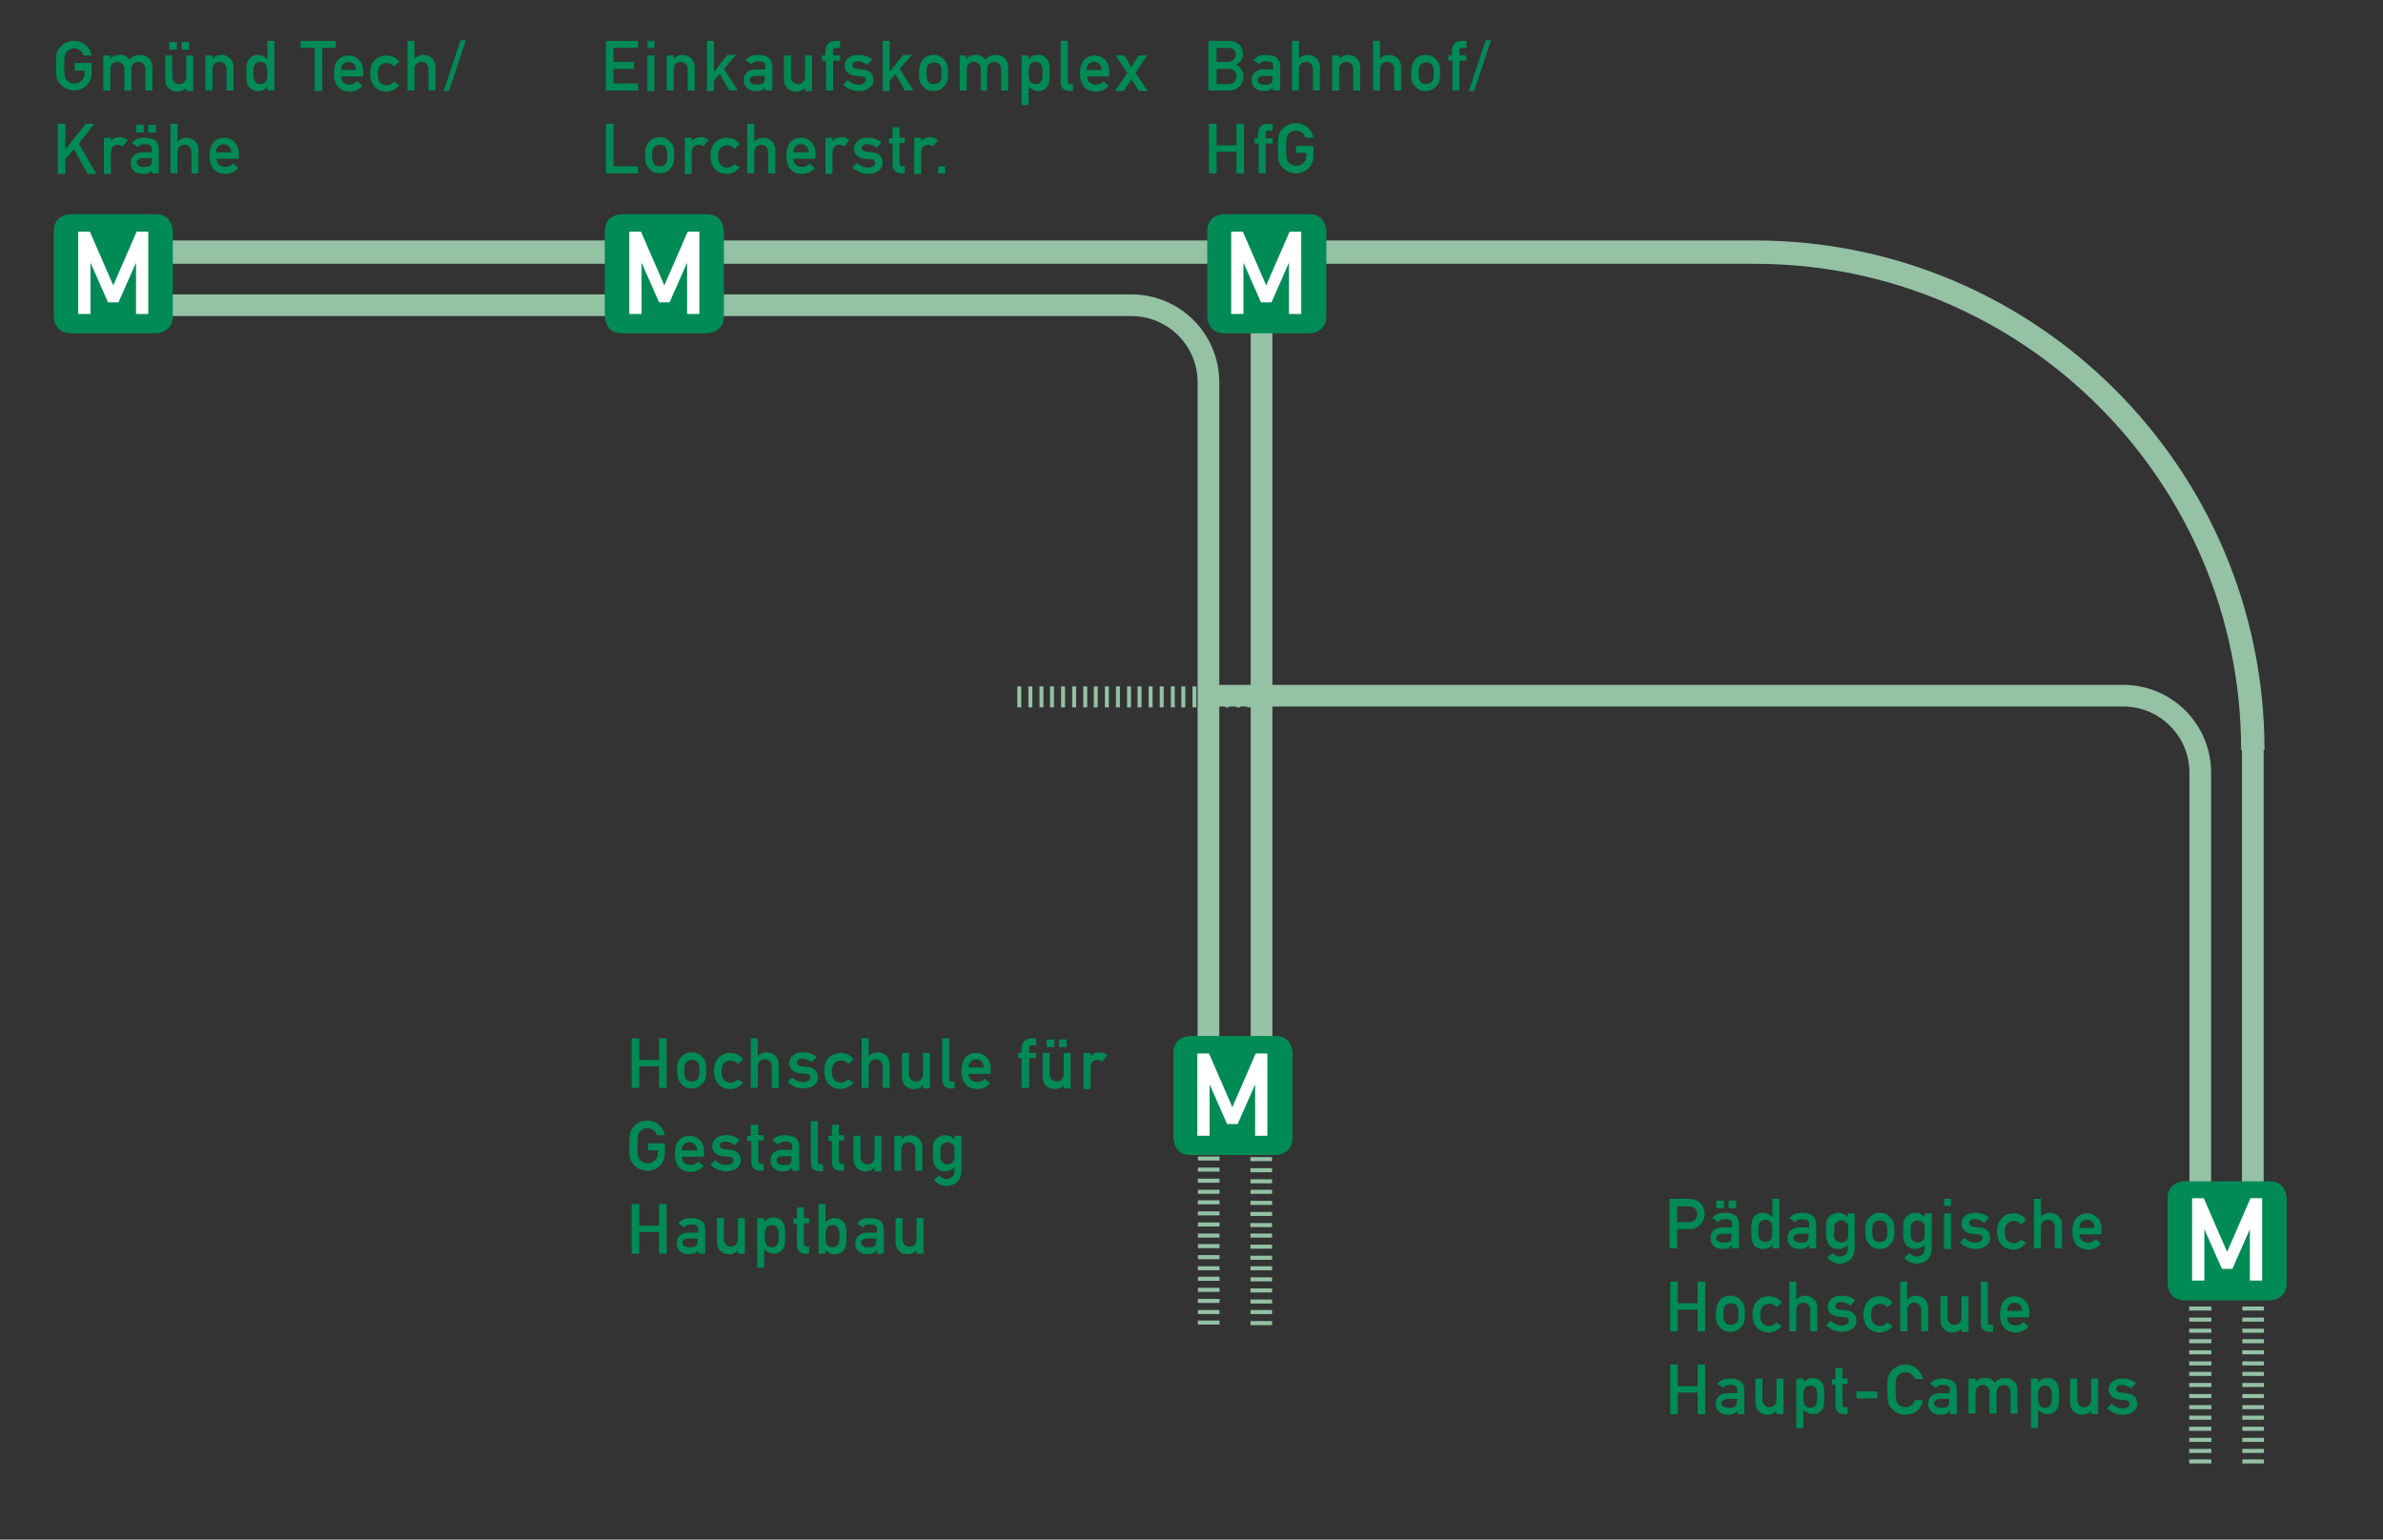 <?xml version="1.0" encoding="utf-8"?>
<!-- Generator: Adobe Illustrator 19.1.0, SVG Export Plug-In . SVG Version: 6.00 Build 0)  -->
<svg version="1.1" id="Layer_1" xmlns="http://www.w3.org/2000/svg" xmlns:xlink="http://www.w3.org/1999/xlink" x="0px" y="0px"
	 viewBox="0 0 408.2 263.8" style="enable-background:new 0 0 408.2 263.8;" xml:space="preserve">
<rect x="0" y="0" width="408.2" height="263.8" fill="#333333" stroke="none"/>
<style type="text/css">
	.st0{clip-path:url(#SVGID_2_);fill:none;stroke:#95C1A5;stroke-width:3.714;}
	.st1{fill:none;stroke:#95C1A5;stroke-width:0.673;}
	.st2{fill:none;stroke:#95C1A5;stroke-width:0.695;}
	.st3{clip-path:url(#SVGID_4_);fill:none;stroke:#95C1A5;stroke-width:3.714;}
	.st4{clip-path:url(#SVGID_6_);fill:none;stroke:#95C1A5;stroke-width:4;}
	.st5{clip-path:url(#SVGID_6_);fill:none;stroke:#95C1A5;stroke-width:3.714;}
	.st6{fill:none;stroke:#95C1A5;stroke-width:3.714;}
	.st7{clip-path:url(#SVGID_8_);fill:#008A56;}
	.st8{fill:#FFFFFF;}
	.st9{clip-path:url(#SVGID_10_);fill:#008A56;}
	.st10{clip-path:url(#SVGID_12_);fill:#008A56;}
	.st11{clip-path:url(#SVGID_14_);fill:#008A56;}
	.st12{fill:#008A56;}
	.st13{clip-path:url(#SVGID_16_);fill:#008A56;}
</style>
<g>
	<defs>
		<rect id="SVGID_1_" width="391.7" height="258.8"/>
	</defs>
	<clipPath id="SVGID_2_">
		<use xlink:href="#SVGID_1_"  style="overflow:visible;"/>
	</clipPath>
	<path class="st0" d="M207,184.1V65.5c0-7.3-5.9-13.2-13.2-13.2H26.2"/>
</g>
<path class="st1" d="M214,117.6v3.6 M212.1,117.6v3.6 M210.2,117.6v3.6 M208.4,117.6v3.6 M206.5,117.6v3.6 M204.6,117.6v3.6
	 M202.7,117.6v3.6 M200.9,117.6v3.6 M199,117.6v3.6 M197.1,117.6v3.6 M195.2,117.6v3.6 M193.4,117.6v3.6 M191.5,117.6v3.6
	 M189.6,117.6v3.6 M187.7,117.6v3.6 M185.9,117.6v3.6 M184,117.6v3.6 M182.1,117.6v3.6 M180.2,117.6v3.6 M178.4,117.6v3.6
	 M176.5,117.6v3.6 M174.6,117.6v3.6"/>
<path class="st2" d="M387.8,250.4h-3.7 M387.8,248.6h-3.7 M387.8,246.7h-3.7 M387.8,244.8h-3.7 M387.8,242.9h-3.7 M387.8,241.1h-3.7
	 M387.8,239.2h-3.7 M387.8,237.3h-3.7 M387.8,235.4h-3.7 M387.8,233.6h-3.7 M387.8,231.7h-3.7 M387.8,229.8h-3.7 M387.8,228h-3.7
	 M387.8,226.1h-3.7 M387.8,224.2h-3.7 M387.8,222.3h-3.7 M387.8,220.5h-3.7 M387.8,218.6h-3.7 M387.8,216.7h-3.7 M387.8,214.8h-3.7
	 M387.8,213h-3.7 M387.8,211.1h-3.7"/>
<g>
	<defs>
		<rect id="SVGID_3_" width="391.7" height="258.8"/>
	</defs>
	<clipPath id="SVGID_4_">
		<use xlink:href="#SVGID_3_"  style="overflow:visible;"/>
	</clipPath>
	<line class="st3" x1="385.9" y1="212.6" x2="385.9" y2="128.5"/>
</g>
<path class="st2" d="M378.8,250.4H375 M378.8,248.6H375 M378.8,246.7H375 M378.8,244.8H375 M378.8,242.9H375 M378.8,241.1H375
	 M378.8,239.2H375 M378.8,237.3H375 M378.8,235.4H375 M378.8,233.6H375 M378.8,231.7H375 M378.8,229.8H375 M378.8,228H375
	 M378.8,226.1H375 M378.8,224.2H375 M378.8,222.3H375 M378.8,220.5H375 M378.8,218.6H375 M378.8,216.7H375 M378.8,214.8H375
	 M378.8,213H375 M378.8,211.1H375"/>
<path class="st2" d="M208.9,226.6h-3.7 M208.9,224.8h-3.7 M208.9,222.9h-3.7 M208.9,221h-3.7 M208.9,219.1h-3.7 M208.9,217.3h-3.7
	 M208.9,215.4h-3.7 M208.9,213.5h-3.7 M208.9,211.7h-3.7 M208.9,209.8h-3.7 M208.9,207.9h-3.7 M208.9,206h-3.7 M208.9,204.2h-3.7
	 M208.9,202.3h-3.7 M208.9,200.4h-3.7 M208.9,198.5h-3.7 M208.9,196.7h-3.7 M208.9,194.8h-3.7 M208.9,192.9h-3.7 M208.9,191h-3.7
	 M208.9,189.2h-3.7 M208.9,187.3h-3.7"/>
<path class="st2" d="M217.9,226.7h-3.7 M217.9,224.8h-3.7 M217.9,223h-3.7 M217.9,221.1h-3.7 M217.9,219.2h-3.7 M217.9,217.3h-3.7
	 M217.9,215.5h-3.7 M217.9,213.6h-3.7 M217.9,211.7h-3.7 M217.9,209.9h-3.7 M217.9,208h-3.7 M217.9,206.1h-3.7 M217.9,204.2h-3.7
	 M217.9,202.4h-3.7 M217.9,200.5h-3.7 M217.9,198.6h-3.7 M217.9,196.7h-3.7 M217.9,194.9h-3.7 M217.9,193h-3.7 M217.9,191.1h-3.7
	 M217.9,189.3h-3.7 M217.9,187.4h-3.7"/>
<g>
	<defs>
		<rect id="SVGID_5_" width="391.7" height="258.8"/>
	</defs>
	<clipPath id="SVGID_6_">
		<use xlink:href="#SVGID_5_"  style="overflow:visible;"/>
	</clipPath>
	<path class="st4" d="M385.9,128.5c0-47.1-38.2-85.3-85.3-85.3H22.7"/>
	<path class="st5" d="M376.9,222.7v-90.3c0-7.3-5.9-13.2-13.2-13.2H206"/>
</g>
<line class="st6" x1="216.1" y1="44.3" x2="216.1" y2="190.7"/>
<g>
	<defs>
		<rect id="SVGID_7_" width="391.7" height="258.8"/>
	</defs>
	<clipPath id="SVGID_8_">
		<use xlink:href="#SVGID_7_"  style="overflow:visible;"/>
	</clipPath>
	<path class="st7" d="M209.7,36.7c0,0-2.9,0-2.9,2.9v14.6c0,0,0,2.9,2.9,2.9h14.6c0,0,2.9,0,2.9-2.9V39.6c0,0,0-2.9-2.9-2.9H209.7z"
		/>
</g>
<g>
	<path class="st8" d="M210.9,39.7h2l4,9.2l4-9.2h2v14.1h-2.1V45h0l-3,6.8h-1.8l-3-6.8h0v8.8h-2.1V39.7z"/>
</g>
<g>
	<defs>
		<rect id="SVGID_9_" width="391.7" height="258.8"/>
	</defs>
	<clipPath id="SVGID_10_">
		<use xlink:href="#SVGID_9_"  style="overflow:visible;"/>
	</clipPath>
	<path class="st9" d="M106.5,36.7c0,0-2.9,0-2.9,2.9v14.6c0,0,0,2.9,2.9,2.9h14.6c0,0,2.9,0,2.9-2.9V39.6c0,0,0-2.9-2.9-2.9H106.5z"
		/>
</g>
<g>
	<path class="st8" d="M107.8,39.7h2l4,9.2l4-9.2h2v14.1h-2.1V45h0l-3,6.8h-1.8l-3-6.8h0v8.8h-2.1V39.7z"/>
</g>
<g>
	<defs>
		<rect id="SVGID_11_" width="391.7" height="258.8"/>
	</defs>
	<clipPath id="SVGID_12_">
		<use xlink:href="#SVGID_11_"  style="overflow:visible;"/>
	</clipPath>
	<path class="st10" d="M374.2,202.4c0,0-2.9,0-2.9,2.9v14.6c0,0,0,2.9,2.9,2.9h14.6c0,0,2.9,0,2.9-2.9v-14.6c0,0,0-2.9-2.9-2.9
		H374.2z"/>
</g>
<g>
	<path class="st8" d="M375.5,205.3h2l4,9.2l4-9.2h2v14.1h-2.1v-8.8h0l-3,6.8h-1.8l-3-6.8h0v8.8h-2.1V205.3z"/>
</g>
<g>
	<defs>
		<rect id="SVGID_13_" width="391.7" height="258.8"/>
	</defs>
	<clipPath id="SVGID_14_">
		<use xlink:href="#SVGID_13_"  style="overflow:visible;"/>
	</clipPath>
	<path class="st11" d="M203.9,177.5c0,0-2.9,0-2.9,2.9V195c0,0,0,2.9,2.9,2.9h14.6c0,0,2.9,0,2.9-2.9v-14.6c0,0,0-2.9-2.9-2.9H203.9
		z"/>
</g>
<g>
	<path class="st8" d="M205.1,180.5h2l4,9.2l4-9.2h2v14.1H215v-8.8h0l-3,6.8h-1.8l-3-6.8h0v8.8h-2.1V180.5z"/>
</g>
<g>
	<path class="st12" d="M12.7,10.8h3v1.7c0,1.7-1.3,3-3,3c-1.3,0-2.3-0.8-2.7-1.5c-0.3-0.5-0.4-0.8-0.4-2.8S9.7,9,10,8.5
		c0.4-0.7,1.3-1.5,2.7-1.5c1.6,0,2.7,1.1,3,2.5h-1.4c-0.2-0.7-0.8-1.2-1.6-1.2c-0.6,0-1.1,0.3-1.3,0.6c-0.3,0.4-0.4,0.7-0.4,2.4
		s0.1,2,0.4,2.4c0.3,0.3,0.7,0.6,1.3,0.6c1,0,1.8-0.7,1.8-1.8v-0.4h-1.7V10.8z"/>
	<path class="st12" d="M17.7,9.5h1.2v0.6h0c0.4-0.5,0.9-0.7,1.6-0.7c0.9,0,1.3,0.3,1.7,0.8c0.5-0.6,1.1-0.8,1.9-0.8
		c0.9,0,2,0.7,2,2.1v4h-1.2v-3.6c0-0.8-0.5-1.3-1.2-1.3c-0.7,0-1.2,0.5-1.2,1.3v3.6h-1.2v-3.6c0-0.8-0.5-1.3-1.2-1.3
		c-0.7,0-1.2,0.5-1.2,1.3v3.6h-1.2V9.5z"/>
	<path class="st12" d="M28.3,9.5h1.2v3.6c0,0.8,0.5,1.3,1.2,1.3c0.7,0,1.2-0.5,1.2-1.3V9.5h1.2v6.1h-1.2v-0.6h0
		c-0.4,0.5-0.9,0.7-1.6,0.7c-1,0-2-0.7-2-2.1V9.5z M29,7.2h1.3v1.3H29V7.2z M31.1,7.2h1.3v1.3h-1.3V7.2z"/>
	<path class="st12" d="M35.2,9.5h1.2v0.6h0c0.4-0.5,0.9-0.7,1.6-0.7c0.9,0,2,0.7,2,2.1v4h-1.2v-3.6c0-0.8-0.5-1.3-1.2-1.3
		c-0.7,0-1.2,0.5-1.2,1.3v3.6h-1.2V9.5z"/>
	<path class="st12" d="M45.8,14.9c-0.4,0.4-0.9,0.7-1.6,0.7c-0.7,0-1.3-0.3-1.6-0.8c-0.3-0.4-0.4-0.8-0.4-2.3c0-1.5,0.1-1.9,0.4-2.3
		c0.3-0.5,0.9-0.8,1.6-0.8c0.6,0,1.1,0.3,1.6,0.7V7H47v8.5h-1.2V14.9z M43.4,12.5c0,0.9,0.1,1.9,1.2,1.9c1.1,0,1.2-1,1.2-1.9
		c0-0.9-0.1-1.9-1.2-1.9C43.4,10.6,43.4,11.6,43.4,12.5z"/>
	<path class="st12" d="M53.8,8.2h-2.3V7h6v1.2h-2.3v7.4h-1.3V8.2z"/>
	<path class="st12" d="M58.4,13c0,1,0.6,1.5,1.5,1.5c0.5,0,1-0.2,1.3-0.6l0.9,0.8c-0.6,0.7-1.4,1-2.2,1c-1.2,0-2.7-0.6-2.7-3.1
		c0-2.4,1.3-3.1,2.5-3.1c1.3,0,2.5,1,2.5,2.6v1H58.4z M61,12c0-0.9-0.6-1.4-1.3-1.4c-0.7,0-1.3,0.5-1.3,1.4H61z"/>
	<path class="st12" d="M68.4,14.6c-0.5,0.6-1.3,1.1-2.2,1.1c-1.4,0-2.8-0.9-2.8-3.1c0-2.2,1.4-3.1,2.8-3.1c0.9,0,1.7,0.4,2.2,1.1
		l-0.9,0.8c-0.3-0.4-0.7-0.6-1.2-0.6c-1,0-1.6,0.6-1.6,1.9c0,1.3,0.6,1.9,1.6,1.9c0.5,0,0.9-0.3,1.2-0.6L68.4,14.6z"/>
	<path class="st12" d="M69.8,7H71v3.1h0c0.4-0.5,0.9-0.7,1.6-0.7c0.9,0,2,0.7,2,2.1v4h-1.2v-3.6c0-0.8-0.5-1.3-1.2-1.3
		c-0.7,0-1.2,0.5-1.2,1.3v3.6h-1.2V7z"/>
	<path class="st12" d="M78.9,6.9h0.9l-2.9,8.7H76L78.9,6.9z"/>
</g>
<g>
	<path class="st12" d="M9.9,21.2h1.3v4.4h0l3.5-4.4h1.5l-2.7,3.4l3,5.2H15l-2.3-4.2l-1.5,1.6v2.6H9.9V21.2z"/>
	<path class="st12" d="M17.8,23.6h1.2v0.6h0c0.4-0.5,0.9-0.7,1.6-0.7c0.5,0,0.9,0.2,1.3,0.5L21,25.1c-0.3-0.2-0.5-0.3-0.8-0.3
		c-0.6,0-1.2,0.4-1.2,1.3v3.7h-1.2V23.6z"/>
	<path class="st12" d="M26,29.2L26,29.2c-0.3,0.4-0.7,0.6-1.5,0.6c-1.4,0-2.1-0.8-2.1-1.9c0-1,0.7-1.8,2-1.8H26v-0.6
		c0-0.6-0.4-0.8-1.2-0.8c-0.6,0-0.9,0.1-1.2,0.5l-1-0.7c0.5-0.6,1.1-0.9,2.1-0.9c1.5,0,2.5,0.5,2.5,2v4.1H26V29.2z M23.3,21.4h1.3
		v1.3h-1.3V21.4z M26,27.1h-1.5c-0.7,0-1.1,0.3-1.1,0.7c0,0.4,0.3,0.8,1.2,0.8c1,0,1.4-0.1,1.4-1.1V27.1z M25.4,21.4h1.3v1.3h-1.3
		V21.4z"/>
	<path class="st12" d="M29.2,21.2h1.2v3.1h0c0.4-0.5,0.9-0.7,1.6-0.7c0.9,0,2,0.7,2,2.1v4h-1.2v-3.6c0-0.8-0.5-1.3-1.2-1.3
		c-0.7,0-1.2,0.5-1.2,1.3v3.6h-1.2V21.2z"/>
	<path class="st12" d="M37.1,27.1c0,1,0.6,1.5,1.5,1.5c0.5,0,1-0.2,1.3-0.6l0.9,0.8c-0.6,0.7-1.4,1-2.2,1c-1.2,0-2.7-0.6-2.7-3.1
		c0-2.4,1.3-3.1,2.5-3.1c1.3,0,2.5,1,2.5,2.6v1H37.1z M39.6,26.1c0-0.9-0.6-1.4-1.3-1.4c-0.7,0-1.3,0.5-1.3,1.4H39.6z"/>
</g>
<g>
	<path class="st12" d="M103.8,7h5.5v1.2h-4.2v2.4h3.5v1.2h-3.5v2.5h4.2v1.2h-5.5V7z"/>
	<path class="st12" d="M110.9,7h1.2v1.2h-1.2V7z M110.9,9.5h1.2v6.1h-1.2V9.5z"/>
	<path class="st12" d="M114.2,9.5h1.2v0.6h0c0.4-0.5,0.9-0.7,1.6-0.7c0.9,0,2,0.7,2,2.1v4h-1.2v-3.6c0-0.8-0.5-1.3-1.2-1.3
		c-0.7,0-1.2,0.5-1.2,1.3v3.6h-1.2V9.5z"/>
	<path class="st12" d="M121.1,7h1.2v5.3h0l2.3-2.9h1.5l-2.1,2.4l2.4,3.7h-1.5l-1.6-2.8l-1,1.1v1.8h-1.2V7z"/>
	<path class="st12" d="M131,15L131,15c-0.3,0.4-0.7,0.6-1.5,0.6c-1.4,0-2.1-0.8-2.1-1.9c0-1,0.7-1.8,2-1.8h1.7v-0.6
		c0-0.6-0.4-0.8-1.2-0.8c-0.6,0-0.9,0.1-1.2,0.5l-1-0.7c0.5-0.6,1.1-0.9,2.1-0.9c1.5,0,2.5,0.5,2.5,2v4.1H131V15z M131,13h-1.5
		c-0.7,0-1.1,0.3-1.1,0.7c0,0.4,0.3,0.8,1.2,0.8c1,0,1.4-0.1,1.4-1.1V13z"/>
	<path class="st12" d="M134.3,9.5h1.2v3.6c0,0.8,0.5,1.3,1.2,1.3c0.7,0,1.2-0.5,1.2-1.3V9.5h1.2v6.1h-1.2v-0.6h0
		c-0.4,0.5-0.9,0.7-1.6,0.7c-1,0-2-0.7-2-2.1V9.5z"/>
	<path class="st12" d="M141.4,10.4h-0.6V9.5h0.6V8.7c0-1.1,0.7-1.7,1.7-1.7h0.8v1.2h-0.7c-0.4,0-0.5,0.1-0.5,0.5v0.8h1.2v0.9h-1.2
		v5.1h-1.2V10.4z"/>
	<path class="st12" d="M145.2,13.7c0.5,0.5,1.1,0.8,1.9,0.8c0.7,0,1.2-0.3,1.2-0.8c0-0.4-0.3-0.6-0.7-0.6l-1.1-0.1
		c-1-0.1-1.8-0.7-1.8-1.7c0-1.2,1-1.9,2.3-1.9c1.1,0,1.8,0.3,2.4,0.8l-0.8,0.9c-0.5-0.3-1-0.6-1.6-0.6c-0.8,0-1,0.3-1,0.7
		c0,0.3,0.2,0.5,0.8,0.6l1,0.1c1.3,0.1,1.8,0.9,1.8,1.8c0,1.2-1.1,1.9-2.5,1.9c-1,0-1.9-0.4-2.7-1.1L145.2,13.7z"/>
	<path class="st12" d="M151.2,7h1.2v5.3h0l2.3-2.9h1.5l-2.1,2.4l2.4,3.7H155l-1.6-2.8l-1,1.1v1.8h-1.2V7z"/>
	<path class="st12" d="M158.1,10.2c0.3-0.4,0.9-0.8,1.8-0.8c0.9,0,1.5,0.4,1.8,0.8c0.5,0.5,0.7,1,0.7,2.3c0,1.3-0.2,1.8-0.7,2.3
		c-0.3,0.4-0.9,0.8-1.8,0.8c-0.9,0-1.5-0.4-1.8-0.8c-0.5-0.5-0.7-1-0.7-2.3C157.5,11.2,157.7,10.7,158.1,10.2z M161,11.1
		c-0.2-0.3-0.6-0.4-1-0.4c-0.4,0-0.8,0.2-1,0.4c-0.2,0.3-0.3,0.6-0.3,1.4c0,0.9,0.1,1.1,0.3,1.5c0.2,0.3,0.6,0.4,1,0.4
		c0.4,0,0.8-0.2,1-0.4c0.2-0.3,0.3-0.6,0.3-1.4C161.3,11.6,161.2,11.4,161,11.1z"/>
	<path class="st12" d="M164.3,9.5h1.2v0.6h0c0.4-0.5,0.9-0.7,1.6-0.7c0.9,0,1.3,0.3,1.7,0.8c0.5-0.6,1.1-0.8,1.9-0.8
		c0.9,0,2,0.7,2,2.1v4h-1.2v-3.6c0-0.8-0.5-1.3-1.2-1.3c-0.7,0-1.2,0.5-1.2,1.3v3.6H168v-3.6c0-0.8-0.5-1.3-1.2-1.3
		c-0.7,0-1.2,0.5-1.2,1.3v3.6h-1.2V9.5z"/>
	<path class="st12" d="M175,9.5h1.2v0.6c0.4-0.4,0.9-0.7,1.6-0.7c0.7,0,1.3,0.3,1.6,0.8c0.3,0.4,0.4,0.8,0.4,2.3
		c0,1.5-0.1,1.9-0.4,2.3c-0.3,0.5-0.9,0.8-1.6,0.8c-0.6,0-1.1-0.3-1.6-0.7V18H175V9.5z M178.6,12.5c0-0.9-0.1-1.9-1.2-1.9
		c-1.1,0-1.2,1-1.2,1.9c0,0.9,0.1,1.9,1.2,1.9C178.5,14.4,178.6,13.4,178.6,12.5z"/>
	<path class="st12" d="M181.7,7h1.2v7c0,0.3,0.2,0.4,0.5,0.4h0.4v1.2h-0.5c-0.9,0-1.6-0.4-1.6-1.5V7z"/>
	<path class="st12" d="M186.2,13c0,1,0.6,1.5,1.5,1.5c0.5,0,1-0.2,1.3-0.6l0.9,0.8c-0.6,0.7-1.4,1-2.2,1c-1.2,0-2.7-0.6-2.7-3.1
		c0-2.4,1.3-3.1,2.5-3.1c1.3,0,2.5,1,2.5,2.6v1H186.2z M188.7,12c0-0.9-0.6-1.4-1.3-1.4c-0.7,0-1.3,0.5-1.3,1.4H188.7z"/>
	<path class="st12" d="M191.1,9.5h1.5l1.2,2l1.2-2h1.5l-2,3l2.1,3.1h-1.5l-1.3-2l-1.3,2H191l2.1-3.1L191.1,9.5z"/>
</g>
<g>
	<path class="st12" d="M103.8,21.2h1.3v7.3h4.2v1.2h-5.5V21.2z"/>
	<path class="st12" d="M111.2,24.3c0.3-0.4,0.9-0.8,1.8-0.8c0.9,0,1.5,0.4,1.8,0.8c0.5,0.5,0.7,1,0.7,2.3c0,1.3-0.2,1.8-0.7,2.3
		c-0.3,0.4-0.9,0.8-1.8,0.8c-0.9,0-1.5-0.4-1.8-0.8c-0.5-0.5-0.7-1-0.7-2.3C110.5,25.4,110.7,24.9,111.2,24.3z M114,25.2
		c-0.2-0.3-0.6-0.4-1-0.4c-0.4,0-0.8,0.2-1,0.4c-0.2,0.3-0.3,0.6-0.3,1.4c0,0.9,0.1,1.1,0.3,1.5c0.2,0.3,0.6,0.4,1,0.4
		c0.4,0,0.8-0.2,1-0.4c0.2-0.3,0.3-0.6,0.3-1.4C114.3,25.8,114.2,25.6,114,25.2z"/>
	<path class="st12" d="M117.3,23.6h1.2v0.6h0c0.4-0.5,0.9-0.7,1.6-0.7c0.5,0,0.9,0.2,1.3,0.5l-0.9,1.1c-0.3-0.2-0.5-0.3-0.8-0.3
		c-0.6,0-1.2,0.4-1.2,1.3v3.7h-1.2V23.6z"/>
	<path class="st12" d="M126.7,28.7c-0.5,0.6-1.3,1.1-2.2,1.1c-1.4,0-2.8-0.9-2.8-3.1c0-2.2,1.4-3.1,2.8-3.1c0.9,0,1.7,0.4,2.2,1.1
		l-0.9,0.8c-0.3-0.4-0.7-0.6-1.2-0.6c-1,0-1.6,0.6-1.6,1.9c0,1.3,0.6,1.9,1.6,1.9c0.5,0,0.9-0.3,1.2-0.6L126.7,28.7z"/>
	<path class="st12" d="M128,21.2h1.2v3.1h0c0.4-0.5,0.9-0.7,1.6-0.7c0.9,0,2,0.7,2,2.1v4h-1.2v-3.6c0-0.8-0.5-1.3-1.2-1.3
		c-0.7,0-1.2,0.5-1.2,1.3v3.6H128V21.2z"/>
	<path class="st12" d="M135.9,27.1c0,1,0.6,1.5,1.5,1.5c0.5,0,1-0.2,1.3-0.6l0.9,0.8c-0.6,0.7-1.4,1-2.2,1c-1.2,0-2.7-0.6-2.7-3.1
		c0-2.4,1.3-3.1,2.5-3.1c1.3,0,2.5,1,2.5,2.6v1H135.9z M138.5,26.1c0-0.9-0.6-1.4-1.3-1.4c-0.7,0-1.3,0.5-1.3,1.4H138.5z"/>
	<path class="st12" d="M141.4,23.6h1.2v0.6h0c0.4-0.5,0.9-0.7,1.6-0.7c0.5,0,0.9,0.2,1.3,0.5l-0.9,1.1c-0.3-0.2-0.5-0.3-0.8-0.3
		c-0.6,0-1.2,0.4-1.2,1.3v3.7h-1.2V23.6z"/>
	<path class="st12" d="M146.8,27.9c0.5,0.5,1.1,0.8,1.9,0.8c0.7,0,1.2-0.3,1.2-0.8c0-0.4-0.3-0.6-0.7-0.6l-1.1-0.1
		c-1-0.1-1.8-0.7-1.8-1.7c0-1.2,1-1.9,2.3-1.9c1.1,0,1.8,0.3,2.4,0.8l-0.8,0.9c-0.5-0.3-1-0.6-1.6-0.6c-0.8,0-1,0.3-1,0.7
		c0,0.3,0.2,0.5,0.8,0.6l1,0.1c1.3,0.1,1.8,0.9,1.8,1.8c0,1.2-1.1,1.9-2.5,1.9c-1,0-1.9-0.4-2.7-1.1L146.8,27.9z"/>
	<path class="st12" d="M152.9,21.8h1.2v1.8h0.9v0.9h-0.9v3.5c0,0.3,0.1,0.5,0.4,0.5h0.5v1.2h-0.6c-0.9,0-1.5-0.5-1.5-1.5v-3.6h-0.6
		v-0.9h0.6V21.8z"/>
	<path class="st12" d="M156.6,23.6h1.2v0.6h0c0.4-0.5,0.9-0.7,1.6-0.7c0.5,0,0.9,0.2,1.3,0.5l-0.9,1.1c-0.3-0.2-0.5-0.3-0.8-0.3
		c-0.6,0-1.2,0.4-1.2,1.3v3.7h-1.2V23.6z"/>
	<path class="st12" d="M160.7,28.5h1.2v1.2h-1.2V28.5z"/>
</g>
<g>
	<path class="st12" d="M207.1,7h3.3c1.7,0,2.5,0.9,2.5,2.3c0,0.7-0.3,1.4-1.3,1.8v0c0.9,0.2,1.4,1.1,1.4,2c0,1.5-1.1,2.4-2.4,2.4
		h-3.6V7z M208.4,8.2v2.4h1.9c0.9,0,1.4-0.6,1.4-1.2c0-0.7-0.4-1.2-1.4-1.2H208.4z M208.4,11.8v2.6h2c1,0,1.4-0.6,1.4-1.3
		s-0.4-1.3-1.4-1.3H208.4z"/>
	<path class="st12" d="M218,15L218,15c-0.3,0.4-0.7,0.6-1.5,0.6c-1.4,0-2.1-0.8-2.1-1.9c0-1,0.7-1.8,2-1.8h1.7v-0.6
		c0-0.6-0.4-0.8-1.2-0.8c-0.6,0-0.9,0.1-1.2,0.5l-1-0.7c0.5-0.6,1.1-0.9,2.1-0.9c1.5,0,2.5,0.5,2.5,2v4.1H218V15z M218,13h-1.5
		c-0.7,0-1.1,0.3-1.1,0.7c0,0.4,0.3,0.8,1.2,0.8c1,0,1.4-0.1,1.4-1.1V13z"/>
	<path class="st12" d="M221.3,7h1.2v3.1h0c0.4-0.5,0.9-0.7,1.6-0.7c0.9,0,2,0.7,2,2.1v4h-1.2v-3.6c0-0.8-0.5-1.3-1.2-1.3
		c-0.7,0-1.2,0.5-1.2,1.3v3.6h-1.2V7z"/>
	<path class="st12" d="M228.2,9.5h1.2v0.6h0c0.4-0.5,0.9-0.7,1.6-0.7c0.9,0,2,0.7,2,2.1v4h-1.2v-3.6c0-0.8-0.5-1.3-1.2-1.3
		c-0.7,0-1.2,0.5-1.2,1.3v3.6h-1.2V9.5z"/>
	<path class="st12" d="M235.2,7h1.2v3.1h0c0.4-0.5,0.9-0.7,1.6-0.7c0.9,0,2,0.7,2,2.1v4h-1.2v-3.6c0-0.8-0.5-1.3-1.2-1.3
		c-0.7,0-1.2,0.5-1.2,1.3v3.6h-1.2V7z"/>
	<path class="st12" d="M242.4,10.2c0.3-0.4,0.9-0.8,1.8-0.8c0.9,0,1.5,0.4,1.8,0.8c0.5,0.5,0.7,1,0.7,2.3c0,1.3-0.2,1.8-0.7,2.3
		c-0.3,0.4-0.9,0.8-1.8,0.8c-0.9,0-1.5-0.4-1.8-0.8c-0.5-0.5-0.7-1-0.7-2.3C241.8,11.2,242,10.7,242.4,10.2z M245.3,11.1
		c-0.2-0.3-0.6-0.4-1-0.4c-0.4,0-0.8,0.2-1,0.4c-0.2,0.3-0.3,0.6-0.3,1.4c0,0.9,0.1,1.1,0.3,1.5c0.2,0.3,0.6,0.4,1,0.4
		c0.4,0,0.8-0.2,1-0.4c0.2-0.3,0.3-0.6,0.3-1.4C245.6,11.6,245.5,11.4,245.3,11.1z"/>
	<path class="st12" d="M248.7,10.4h-0.6V9.5h0.6V8.7c0-1.1,0.7-1.7,1.7-1.7h0.8v1.2h-0.7c-0.4,0-0.5,0.1-0.5,0.5v0.8h1.2v0.9H250
		v5.1h-1.2V10.4z"/>
	<path class="st12" d="M254.5,6.9h0.9l-2.9,8.7h-0.9L254.5,6.9z"/>
</g>
<g>
	<path class="st12" d="M211.8,26h-3.4v3.7h-1.3v-8.5h1.3v3.7h3.4v-3.7h1.3v8.5h-1.3V26z"/>
	<path class="st12" d="M215.5,24.6h-0.6v-0.9h0.6v-0.8c0-1.1,0.7-1.7,1.7-1.7h0.8v1.2h-0.7c-0.4,0-0.5,0.1-0.5,0.5v0.8h1.2v0.9h-1.2
		v5.1h-1.2V24.6z"/>
	<path class="st12" d="M222,25h3v1.7c0,1.7-1.3,3-3,3c-1.3,0-2.3-0.8-2.7-1.5c-0.3-0.5-0.4-0.8-0.4-2.8s0.1-2.3,0.4-2.8
		c0.4-0.7,1.3-1.5,2.7-1.5c1.6,0,2.7,1.1,3,2.5h-1.4c-0.2-0.7-0.8-1.2-1.6-1.2c-0.6,0-1.1,0.3-1.3,0.6c-0.3,0.4-0.4,0.7-0.4,2.4
		s0.1,2,0.4,2.4c0.3,0.3,0.7,0.6,1.3,0.6c1,0,1.8-0.7,1.8-1.8v-0.4H222V25z"/>
</g>
<g>
	<path class="st12" d="M286.1,205.4h3.1c0.7,0,1.3,0.1,1.9,0.6c0.5,0.4,0.9,1.1,0.9,2c0,1.2-0.9,2.6-2.7,2.6h-2v3.3h-1.3V205.4z
		 M287.4,209.4h1.9c1,0,1.4-0.7,1.4-1.4c0-0.6-0.2-0.9-0.6-1.1c-0.3-0.2-0.6-0.2-0.9-0.2h-1.9V209.4z"/>
	<path class="st12" d="M296.6,213.4L296.6,213.4c-0.3,0.4-0.7,0.6-1.5,0.6c-1.4,0-2.1-0.8-2.1-1.9c0-1,0.7-1.8,2-1.8h1.7v-0.6
		c0-0.6-0.4-0.8-1.2-0.8c-0.6,0-0.9,0.1-1.2,0.5l-1-0.7c0.5-0.6,1.1-0.9,2.1-0.9c1.5,0,2.5,0.5,2.5,2v4.1h-1.2V213.4z M294,205.7
		h1.3v1.3H294V205.7z M296.6,211.4h-1.5c-0.7,0-1.1,0.3-1.1,0.7c0,0.4,0.3,0.8,1.2,0.8c1,0,1.4-0.1,1.4-1.1V211.4z M296.1,205.7h1.3
		v1.3h-1.3V205.7z"/>
	<path class="st12" d="M303.6,213.3c-0.4,0.4-0.9,0.7-1.6,0.7c-0.7,0-1.3-0.3-1.6-0.8c-0.3-0.4-0.4-0.8-0.4-2.3
		c0-1.5,0.1-1.9,0.4-2.3c0.3-0.5,0.9-0.8,1.6-0.8c0.6,0,1.1,0.3,1.6,0.7v-3.1h1.2v8.5h-1.2V213.3z M301.2,210.9
		c0,0.9,0.1,1.9,1.2,1.9c1.1,0,1.2-1,1.2-1.9c0-0.9-0.1-1.9-1.2-1.9C301.2,209,301.2,210,301.2,210.9z"/>
	<path class="st12" d="M309.8,213.4L309.8,213.4c-0.3,0.4-0.7,0.6-1.5,0.6c-1.4,0-2.1-0.8-2.1-1.9c0-1,0.7-1.8,2-1.8h1.7v-0.6
		c0-0.6-0.4-0.8-1.2-0.8c-0.6,0-0.9,0.1-1.2,0.5l-1-0.7c0.5-0.6,1.1-0.9,2.1-0.9c1.5,0,2.5,0.5,2.5,2v4.1h-1.2V213.4z M309.8,211.4
		h-1.5c-0.7,0-1.1,0.3-1.1,0.7c0,0.4,0.3,0.8,1.2,0.8c1,0,1.4-0.1,1.4-1.1V211.4z"/>
	<path class="st12" d="M316.5,213.3c-0.4,0.4-0.9,0.7-1.6,0.7c-0.8,0-1.3-0.4-1.6-0.7c-0.3-0.5-0.5-0.7-0.5-2.4
		c0-1.7,0.1-1.9,0.5-2.4c0.3-0.3,0.8-0.7,1.6-0.7c0.6,0,1.1,0.2,1.6,0.7v-0.6h1.2v5.9c0,1.8-1.2,2.7-2.6,2.7c-0.8,0-1.6-0.4-2.1-1
		l0.9-0.8c0.3,0.3,0.7,0.6,1.2,0.6c0.8,0,1.4-0.5,1.4-1.3V213.3z M314.4,212.4c0.2,0.2,0.5,0.5,1,0.5c0.5,0,0.8-0.3,1-0.5
		c0.2-0.3,0.2-0.4,0.2-1.4c0-1,0-1.2-0.2-1.4c-0.2-0.2-0.5-0.5-1-0.5c-0.5,0-0.8,0.3-1,0.5c-0.2,0.3-0.2,0.4-0.2,1.4
		C314.1,211.9,314.1,212.1,314.4,212.4z"/>
	<path class="st12" d="M320.2,208.6c0.3-0.4,0.9-0.8,1.8-0.8c0.9,0,1.5,0.4,1.8,0.8c0.5,0.5,0.7,1,0.7,2.3c0,1.3-0.2,1.8-0.7,2.3
		c-0.3,0.4-0.9,0.8-1.8,0.8c-0.9,0-1.5-0.4-1.8-0.8c-0.5-0.5-0.7-1-0.7-2.3C319.5,209.6,319.7,209.1,320.2,208.6z M323,209.5
		c-0.2-0.3-0.6-0.4-1-0.4c-0.4,0-0.8,0.2-1,0.4c-0.2,0.3-0.3,0.6-0.3,1.4c0,0.9,0.1,1.1,0.3,1.5c0.2,0.3,0.6,0.4,1,0.4
		c0.4,0,0.8-0.2,1-0.4c0.2-0.3,0.3-0.6,0.3-1.4C323.3,210.1,323.2,209.8,323,209.5z"/>
	<path class="st12" d="M329.7,213.3c-0.4,0.4-0.9,0.7-1.6,0.7c-0.8,0-1.3-0.4-1.6-0.7c-0.3-0.5-0.5-0.7-0.5-2.4
		c0-1.7,0.1-1.9,0.5-2.4c0.3-0.3,0.8-0.7,1.6-0.7c0.6,0,1.1,0.2,1.6,0.7v-0.6h1.2v5.9c0,1.8-1.2,2.7-2.6,2.7c-0.8,0-1.6-0.4-2.1-1
		l0.9-0.8c0.3,0.3,0.7,0.6,1.2,0.6c0.8,0,1.4-0.5,1.4-1.3V213.3z M327.5,212.4c0.2,0.2,0.5,0.5,1,0.5c0.5,0,0.8-0.3,1-0.5
		c0.2-0.3,0.2-0.4,0.2-1.4c0-1,0-1.2-0.2-1.4c-0.2-0.2-0.5-0.5-1-0.5c-0.5,0-0.8,0.3-1,0.5c-0.2,0.3-0.2,0.4-0.2,1.4
		C327.3,211.9,327.3,212.1,327.5,212.4z"/>
	<path class="st12" d="M333,205.4h1.2v1.2H333V205.4z M333,207.9h1.2v6.1H333V207.9z"/>
	<path class="st12" d="M336.5,212.1c0.5,0.5,1.1,0.8,1.9,0.8c0.7,0,1.2-0.3,1.2-0.8c0-0.4-0.3-0.6-0.7-0.6l-1.1-0.1
		c-1-0.1-1.8-0.7-1.8-1.7c0-1.2,1-1.9,2.3-1.9c1.1,0,1.8,0.3,2.4,0.8l-0.8,0.9c-0.5-0.3-1-0.6-1.6-0.6c-0.8,0-1,0.3-1,0.7
		c0,0.3,0.2,0.5,0.8,0.6l1,0.1c1.3,0.1,1.8,0.9,1.8,1.8c0,1.2-1.1,1.9-2.5,1.9c-1,0-1.9-0.4-2.7-1.1L336.5,212.1z"/>
	<path class="st12" d="M347.1,213c-0.5,0.6-1.3,1.1-2.2,1.1c-1.4,0-2.8-0.9-2.8-3.1c0-2.2,1.4-3.1,2.8-3.1c0.9,0,1.7,0.4,2.2,1.1
		l-0.9,0.8c-0.3-0.4-0.7-0.6-1.2-0.6c-1,0-1.6,0.6-1.6,1.9c0,1.3,0.6,1.9,1.6,1.9c0.5,0,0.9-0.3,1.2-0.6L347.1,213z"/>
	<path class="st12" d="M348.4,205.4h1.2v3.1h0c0.4-0.5,0.9-0.7,1.6-0.7c0.9,0,2,0.7,2,2.1v4H352v-3.6c0-0.8-0.5-1.3-1.2-1.3
		c-0.7,0-1.2,0.5-1.2,1.3v3.6h-1.2V205.4z"/>
	<path class="st12" d="M356.2,211.4c0,1,0.6,1.5,1.5,1.5c0.5,0,1-0.2,1.3-0.6l0.9,0.8c-0.6,0.7-1.4,1-2.2,1c-1.2,0-2.7-0.6-2.7-3.1
		c0-2.4,1.3-3.1,2.5-3.1c1.3,0,2.5,1,2.5,2.6v1H356.2z M358.8,210.4c0-0.9-0.6-1.4-1.3-1.4c-0.7,0-1.3,0.5-1.3,1.4H358.8z"/>
</g>
<g>
	<path class="st12" d="M290.8,224.4h-3.4v3.7h-1.3v-8.5h1.3v3.7h3.4v-3.7h1.3v8.5h-1.3V224.4z"/>
	<path class="st12" d="M294.6,222.8c0.3-0.4,0.9-0.8,1.8-0.8c0.9,0,1.5,0.4,1.8,0.8c0.5,0.5,0.7,1,0.7,2.3c0,1.3-0.2,1.8-0.7,2.3
		c-0.3,0.4-0.9,0.8-1.8,0.8c-0.9,0-1.5-0.4-1.8-0.8c-0.5-0.5-0.7-1-0.7-2.3C294,223.8,294.2,223.3,294.6,222.8z M297.5,223.7
		c-0.2-0.3-0.6-0.4-1-0.4c-0.4,0-0.8,0.2-1,0.4c-0.2,0.3-0.3,0.6-0.3,1.4c0,0.9,0.1,1.1,0.3,1.5c0.2,0.3,0.6,0.4,1,0.4
		c0.4,0,0.8-0.2,1-0.4c0.2-0.3,0.3-0.6,0.3-1.4C297.8,224.2,297.7,224,297.5,223.7z"/>
	<path class="st12" d="M305.2,227.2c-0.5,0.6-1.3,1.1-2.2,1.1c-1.4,0-2.8-0.9-2.8-3.1c0-2.2,1.4-3.1,2.8-3.1c0.9,0,1.7,0.4,2.2,1.1
		l-0.9,0.8c-0.3-0.4-0.7-0.6-1.2-0.6c-1,0-1.6,0.6-1.6,1.9c0,1.3,0.6,1.9,1.6,1.9c0.5,0,0.9-0.3,1.2-0.6L305.2,227.2z"/>
	<path class="st12" d="M306.5,219.6h1.2v3.1h0c0.4-0.5,0.9-0.7,1.6-0.7c0.9,0,2,0.7,2,2.1v4h-1.2v-3.6c0-0.8-0.5-1.3-1.2-1.3
		c-0.7,0-1.2,0.5-1.2,1.3v3.6h-1.2V219.6z"/>
	<path class="st12" d="M313.6,226.3c0.5,0.5,1.1,0.8,1.9,0.8c0.7,0,1.2-0.3,1.2-0.8c0-0.4-0.3-0.6-0.7-0.6l-1.1-0.1
		c-1-0.1-1.8-0.7-1.8-1.7c0-1.2,1-1.9,2.3-1.9c1.1,0,1.8,0.3,2.4,0.8l-0.8,0.9c-0.5-0.3-1-0.6-1.6-0.6c-0.8,0-1,0.3-1,0.7
		c0,0.3,0.2,0.5,0.8,0.6l1,0.1c1.3,0.1,1.8,0.9,1.8,1.8c0,1.2-1.1,1.9-2.5,1.9c-1,0-1.9-0.4-2.7-1.1L313.6,226.3z"/>
	<path class="st12" d="M324.2,227.2c-0.5,0.6-1.3,1.1-2.2,1.1c-1.4,0-2.8-0.9-2.8-3.1c0-2.2,1.4-3.1,2.8-3.1c0.9,0,1.7,0.4,2.2,1.1
		l-0.9,0.8c-0.3-0.4-0.7-0.6-1.2-0.6c-1,0-1.6,0.6-1.6,1.9c0,1.3,0.6,1.9,1.6,1.9c0.5,0,0.9-0.3,1.2-0.6L324.2,227.2z"/>
	<path class="st12" d="M325.5,219.6h1.2v3.1h0c0.4-0.5,0.9-0.7,1.6-0.7c0.9,0,2,0.7,2,2.1v4h-1.2v-3.6c0-0.8-0.5-1.3-1.2-1.3
		c-0.7,0-1.2,0.5-1.2,1.3v3.6h-1.2V219.6z"/>
	<path class="st12" d="M332.4,222.1h1.2v3.6c0,0.8,0.5,1.3,1.2,1.3c0.7,0,1.2-0.5,1.2-1.3v-3.6h1.2v6.1h-1.2v-0.6h0
		c-0.4,0.5-0.9,0.7-1.6,0.7c-1,0-2-0.7-2-2.1V222.1z"/>
	<path class="st12" d="M339.3,219.6h1.2v7c0,0.3,0.2,0.4,0.5,0.4h0.4v1.2h-0.5c-0.9,0-1.6-0.4-1.6-1.5V219.6z"/>
	<path class="st12" d="M343.8,225.6c0,1,0.6,1.5,1.5,1.5c0.5,0,1-0.2,1.3-0.6l0.9,0.8c-0.6,0.7-1.4,1-2.2,1c-1.2,0-2.7-0.6-2.7-3.1
		c0-2.4,1.3-3.1,2.5-3.1c1.3,0,2.5,1,2.5,2.6v1H343.8z M346.4,224.6c0-0.9-0.6-1.4-1.3-1.4c-0.7,0-1.3,0.5-1.3,1.4H346.4z"/>
</g>
<g>
	<path class="st12" d="M290.8,238.6h-3.4v3.7h-1.3v-8.5h1.3v3.7h3.4v-3.7h1.3v8.5h-1.3V238.6z"/>
	<path class="st12" d="M297.5,241.8L297.5,241.8c-0.3,0.4-0.7,0.6-1.5,0.6c-1.4,0-2.1-0.8-2.1-1.9c0-1,0.7-1.8,2-1.8h1.7v-0.6
		c0-0.6-0.4-0.8-1.2-0.8c-0.6,0-0.9,0.1-1.2,0.5l-1-0.7c0.5-0.6,1.1-0.9,2.1-0.9c1.5,0,2.5,0.5,2.5,2v4.1h-1.2V241.8z M297.5,239.7
		H296c-0.7,0-1.1,0.3-1.1,0.7c0,0.4,0.3,0.8,1.2,0.8c1,0,1.4-0.1,1.4-1.1V239.7z"/>
	<path class="st12" d="M300.7,236.2h1.2v3.6c0,0.8,0.5,1.3,1.2,1.3c0.7,0,1.2-0.5,1.2-1.3v-3.6h1.2v6.1h-1.2v-0.6h0
		c-0.4,0.5-0.9,0.7-1.6,0.7c-1,0-2-0.7-2-2.1V236.2z"/>
	<path class="st12" d="M307.7,236.2h1.2v0.6c0.4-0.4,0.9-0.7,1.6-0.7c0.7,0,1.3,0.3,1.6,0.8c0.3,0.4,0.4,0.8,0.4,2.3
		c0,1.5-0.1,1.9-0.4,2.3c-0.3,0.5-0.9,0.8-1.6,0.8c-0.6,0-1.1-0.3-1.6-0.7v3.1h-1.2V236.2z M311.3,239.3c0-0.9-0.1-1.9-1.2-1.9
		c-1.1,0-1.2,1-1.2,1.9c0,0.9,0.1,1.9,1.2,1.9C311.2,241.2,311.3,240.2,311.3,239.3z"/>
	<path class="st12" d="M314.4,234.4h1.2v1.8h0.9v0.9h-0.9v3.5c0,0.3,0.1,0.5,0.4,0.5h0.5v1.2h-0.6c-0.9,0-1.5-0.5-1.5-1.5v-3.6h-0.6
		v-0.9h0.6V234.4z"/>
	<path class="st12" d="M318,238.4h3.6v1.2H318V238.4z"/>
	<path class="st12" d="M329.4,239.9c-0.3,1.6-1.5,2.5-3,2.5c-1.3,0-2.3-0.8-2.7-1.5c-0.3-0.5-0.4-0.8-0.4-2.8s0.1-2.3,0.4-2.8
		c0.4-0.7,1.3-1.5,2.7-1.5c1.6,0,2.7,1.1,3,2.5H328c-0.2-0.7-0.8-1.2-1.6-1.2c-0.6,0-1.1,0.3-1.3,0.6c-0.3,0.4-0.4,0.7-0.4,2.4
		s0.1,2,0.4,2.4c0.3,0.3,0.7,0.6,1.3,0.6c0.7,0,1.3-0.4,1.6-1.2H329.4z"/>
	<path class="st12" d="M333.9,241.8L333.9,241.8c-0.3,0.4-0.7,0.6-1.5,0.6c-1.4,0-2.1-0.8-2.1-1.9c0-1,0.7-1.8,2-1.8h1.7v-0.6
		c0-0.6-0.4-0.8-1.2-0.8c-0.6,0-0.9,0.1-1.2,0.5l-1-0.7c0.5-0.6,1.1-0.9,2.1-0.9c1.5,0,2.5,0.5,2.5,2v4.1h-1.2V241.8z M333.9,239.7
		h-1.5c-0.7,0-1.1,0.3-1.1,0.7c0,0.4,0.3,0.8,1.2,0.8c1,0,1.4-0.1,1.4-1.1V239.7z"/>
	<path class="st12" d="M337.2,236.2h1.2v0.6h0c0.4-0.5,0.9-0.7,1.6-0.7c0.9,0,1.3,0.3,1.7,0.8c0.5-0.6,1.1-0.8,1.9-0.8
		c0.9,0,2,0.7,2,2.1v4h-1.2v-3.6c0-0.8-0.5-1.3-1.2-1.3c-0.7,0-1.2,0.5-1.2,1.3v3.6h-1.2v-3.6c0-0.8-0.5-1.3-1.2-1.3
		c-0.7,0-1.2,0.5-1.2,1.3v3.6h-1.2V236.2z"/>
	<path class="st12" d="M347.9,236.2h1.2v0.6c0.4-0.4,0.9-0.7,1.6-0.7c0.7,0,1.3,0.3,1.6,0.8c0.3,0.4,0.4,0.8,0.4,2.3
		c0,1.5-0.1,1.9-0.4,2.3c-0.3,0.5-0.9,0.8-1.6,0.8c-0.6,0-1.1-0.3-1.6-0.7v3.1h-1.2V236.2z M351.5,239.3c0-0.9-0.1-1.9-1.2-1.9
		c-1.1,0-1.2,1-1.2,1.9c0,0.9,0.1,1.9,1.2,1.9C351.4,241.2,351.5,240.2,351.5,239.3z"/>
	<path class="st12" d="M354.6,236.2h1.2v3.6c0,0.8,0.5,1.3,1.2,1.3c0.7,0,1.2-0.5,1.2-1.3v-3.6h1.2v6.1h-1.2v-0.6h0
		c-0.4,0.5-0.9,0.7-1.6,0.7c-1,0-2-0.7-2-2.1V236.2z"/>
	<path class="st12" d="M361.7,240.5c0.5,0.5,1.1,0.8,1.9,0.8c0.7,0,1.2-0.3,1.2-0.8c0-0.4-0.3-0.6-0.7-0.6l-1.1-0.1
		c-1-0.1-1.8-0.7-1.8-1.7c0-1.2,1-1.9,2.3-1.9c1.1,0,1.8,0.3,2.4,0.8l-0.8,0.9c-0.5-0.3-1-0.6-1.6-0.6c-0.8,0-1,0.3-1,0.7
		c0,0.3,0.2,0.5,0.8,0.6l1,0.1c1.3,0.1,1.8,0.9,1.8,1.8c0,1.2-1.1,1.9-2.5,1.9c-1,0-1.9-0.4-2.7-1.1L361.7,240.5z"/>
</g>
<g>
	<path class="st12" d="M112.9,182.7h-3.4v3.7h-1.3v-8.5h1.3v3.7h3.4v-3.7h1.3v8.5h-1.3V182.7z"/>
	<path class="st12" d="M116.7,181.1c0.3-0.4,0.9-0.8,1.8-0.8c0.9,0,1.5,0.4,1.8,0.8c0.5,0.5,0.7,1,0.7,2.3c0,1.3-0.2,1.8-0.7,2.3
		c-0.3,0.4-0.9,0.8-1.8,0.8c-0.9,0-1.5-0.4-1.8-0.8c-0.5-0.5-0.7-1-0.7-2.3C116,182.1,116.2,181.6,116.7,181.1z M119.5,182
		c-0.2-0.3-0.6-0.4-1-0.4c-0.4,0-0.8,0.2-1,0.4c-0.2,0.3-0.3,0.6-0.3,1.4c0,0.9,0.1,1.1,0.3,1.5c0.2,0.3,0.6,0.4,1,0.4
		c0.4,0,0.8-0.2,1-0.4c0.2-0.3,0.3-0.6,0.3-1.4C119.8,182.5,119.7,182.3,119.5,182z"/>
	<path class="st12" d="M127.3,185.5c-0.5,0.6-1.3,1.1-2.2,1.1c-1.4,0-2.8-0.9-2.8-3.1c0-2.2,1.4-3.1,2.8-3.1c0.9,0,1.7,0.4,2.2,1.1
		l-0.9,0.8c-0.3-0.4-0.7-0.6-1.2-0.6c-1,0-1.6,0.6-1.6,1.9c0,1.3,0.6,1.9,1.6,1.9c0.5,0,0.9-0.3,1.2-0.6L127.3,185.5z"/>
	<path class="st12" d="M128.6,177.9h1.2v3.1h0c0.4-0.5,0.9-0.7,1.6-0.7c0.9,0,2,0.7,2,2.1v4h-1.2v-3.6c0-0.8-0.5-1.3-1.2-1.3
		c-0.7,0-1.2,0.5-1.2,1.3v3.6h-1.2V177.9z"/>
	<path class="st12" d="M135.7,184.6c0.5,0.5,1.1,0.8,1.9,0.8c0.7,0,1.2-0.3,1.2-0.8c0-0.4-0.3-0.6-0.7-0.6l-1.1-0.1
		c-1-0.1-1.8-0.7-1.8-1.7c0-1.2,1-1.9,2.3-1.9c1.1,0,1.8,0.3,2.4,0.8l-0.8,0.9c-0.5-0.3-1-0.6-1.6-0.6c-0.8,0-1,0.3-1,0.7
		c0,0.3,0.2,0.5,0.8,0.6l1,0.1c1.3,0.1,1.8,0.9,1.8,1.8c0,1.2-1.1,1.9-2.5,1.9c-1,0-1.9-0.4-2.7-1.1L135.7,184.6z"/>
	<path class="st12" d="M146.2,185.5c-0.5,0.6-1.3,1.1-2.2,1.1c-1.4,0-2.8-0.9-2.8-3.1c0-2.2,1.4-3.1,2.8-3.1c0.9,0,1.7,0.4,2.2,1.1
		l-0.9,0.8c-0.3-0.4-0.7-0.6-1.2-0.6c-1,0-1.6,0.6-1.6,1.9c0,1.3,0.6,1.9,1.6,1.9c0.5,0,0.9-0.3,1.2-0.6L146.2,185.5z"/>
	<path class="st12" d="M147.6,177.9h1.2v3.1h0c0.4-0.5,0.9-0.7,1.6-0.7c0.9,0,2,0.7,2,2.1v4h-1.2v-3.6c0-0.8-0.5-1.3-1.2-1.3
		c-0.7,0-1.2,0.5-1.2,1.3v3.6h-1.2V177.9z"/>
	<path class="st12" d="M154.5,180.4h1.2v3.6c0,0.8,0.5,1.3,1.2,1.3c0.7,0,1.2-0.5,1.2-1.3v-3.6h1.2v6.1h-1.2v-0.6h0
		c-0.4,0.5-0.9,0.7-1.6,0.7c-1,0-2-0.7-2-2.1V180.4z"/>
	<path class="st12" d="M161.4,177.9h1.2v7c0,0.3,0.2,0.4,0.5,0.4h0.4v1.2H163c-0.9,0-1.6-0.4-1.6-1.5V177.9z"/>
	<path class="st12" d="M165.9,183.9c0,1,0.6,1.5,1.5,1.5c0.5,0,1-0.2,1.3-0.6l0.9,0.8c-0.6,0.7-1.4,1-2.2,1c-1.2,0-2.7-0.6-2.7-3.1
		c0-2.4,1.3-3.1,2.5-3.1c1.3,0,2.5,1,2.5,2.6v1H165.9z M168.5,182.9c0-0.9-0.6-1.4-1.3-1.4c-0.7,0-1.3,0.5-1.3,1.4H168.5z"/>
	<path class="st12" d="M175,181.3h-0.6v-0.9h0.6v-0.8c0-1.1,0.7-1.7,1.7-1.7h0.8v1.2h-0.7c-0.4,0-0.5,0.1-0.5,0.5v0.8h1.2v0.9h-1.2
		v5.1H175V181.3z"/>
	<path class="st12" d="M178.6,180.4h1.2v3.6c0,0.8,0.5,1.3,1.2,1.3c0.7,0,1.2-0.5,1.2-1.3v-3.6h1.2v6.1h-1.2v-0.6h0
		c-0.4,0.5-0.9,0.7-1.6,0.7c-1,0-2-0.7-2-2.1V180.4z M179.3,178.1h1.3v1.3h-1.3V178.1z M181.4,178.1h1.3v1.3h-1.3V178.1z"/>
	<path class="st12" d="M185.6,180.4h1.2v0.6h0c0.4-0.5,0.9-0.7,1.6-0.7c0.5,0,0.9,0.2,1.3,0.5l-0.9,1.1c-0.3-0.2-0.5-0.3-0.8-0.3
		c-0.6,0-1.2,0.4-1.2,1.3v3.7h-1.2V180.4z"/>
</g>
<g>
	<path class="st12" d="M110.9,195.9h3v1.7c0,1.7-1.3,3-3,3c-1.3,0-2.3-0.8-2.7-1.5c-0.3-0.5-0.4-0.8-0.4-2.8s0.1-2.3,0.4-2.8
		c0.4-0.7,1.3-1.5,2.7-1.5c1.6,0,2.7,1.1,3,2.5h-1.4c-0.2-0.7-0.8-1.2-1.6-1.2c-0.6,0-1.1,0.3-1.3,0.6c-0.3,0.4-0.4,0.7-0.4,2.4
		s0.1,2,0.4,2.4c0.3,0.3,0.7,0.6,1.3,0.6c1,0,1.8-0.7,1.8-1.8v-0.4h-1.7V195.9z"/>
	<path class="st12" d="M116.8,198.1c0,1,0.6,1.5,1.5,1.5c0.5,0,1-0.2,1.3-0.6l0.9,0.8c-0.6,0.7-1.4,1-2.2,1c-1.2,0-2.7-0.6-2.7-3.1
		c0-2.4,1.3-3.1,2.5-3.1c1.3,0,2.5,1,2.5,2.6v1H116.8z M119.4,197.1c0-0.9-0.6-1.4-1.3-1.4c-0.7,0-1.3,0.5-1.3,1.4H119.4z"/>
	<path class="st12" d="M122.5,198.8c0.5,0.5,1.1,0.8,1.9,0.8c0.7,0,1.2-0.3,1.2-0.8c0-0.4-0.3-0.6-0.7-0.6l-1.1-0.1
		c-1-0.1-1.8-0.7-1.8-1.7c0-1.2,1-1.9,2.3-1.9c1.1,0,1.8,0.3,2.4,0.8l-0.8,0.9c-0.5-0.3-1-0.6-1.6-0.6c-0.8,0-1,0.3-1,0.7
		c0,0.3,0.2,0.5,0.8,0.6l1,0.1c1.3,0.1,1.8,0.9,1.8,1.8c0,1.2-1.1,1.9-2.5,1.9c-1,0-1.9-0.4-2.7-1.1L122.5,198.8z"/>
	<path class="st12" d="M128.7,192.7h1.2v1.8h0.9v0.9h-0.9v3.5c0,0.3,0.1,0.5,0.4,0.5h0.5v1.2h-0.6c-0.9,0-1.5-0.5-1.5-1.5v-3.6H128
		v-0.9h0.6V192.7z"/>
	<path class="st12" d="M135.6,200.1L135.6,200.1c-0.3,0.4-0.7,0.6-1.5,0.6c-1.4,0-2.1-0.8-2.1-1.9c0-1,0.7-1.8,2-1.8h1.7v-0.6
		c0-0.6-0.4-0.8-1.2-0.8c-0.6,0-0.9,0.1-1.2,0.5l-1-0.7c0.5-0.6,1.1-0.9,2.1-0.9c1.5,0,2.5,0.5,2.5,2v4.1h-1.2V200.1z M135.6,198.1
		h-1.5c-0.7,0-1.1,0.3-1.1,0.7c0,0.4,0.3,0.8,1.2,0.8c1,0,1.4-0.1,1.4-1.1V198.1z"/>
	<path class="st12" d="M138.9,192.1h1.2v7c0,0.3,0.2,0.4,0.5,0.4h0.4v1.2h-0.5c-0.9,0-1.6-0.4-1.6-1.5V192.1z"/>
	<path class="st12" d="M142.5,192.7h1.2v1.8h0.9v0.9h-0.9v3.5c0,0.3,0.1,0.5,0.4,0.5h0.5v1.2H144c-0.9,0-1.5-0.5-1.5-1.5v-3.6h-0.6
		v-0.9h0.6V192.7z"/>
	<path class="st12" d="M146.2,194.6h1.2v3.6c0,0.8,0.5,1.3,1.2,1.3c0.7,0,1.2-0.5,1.2-1.3v-3.6h1.2v6.1h-1.2V200h0
		c-0.4,0.5-0.9,0.7-1.6,0.7c-1,0-2-0.7-2-2.1V194.6z"/>
	<path class="st12" d="M153.2,194.6h1.2v0.6h0c0.4-0.5,0.9-0.7,1.6-0.7c0.9,0,2,0.7,2,2.1v4h-1.2V197c0-0.8-0.5-1.3-1.2-1.3
		c-0.7,0-1.2,0.5-1.2,1.3v3.6h-1.2V194.6z"/>
	<path class="st12" d="M163.5,200c-0.4,0.4-0.9,0.7-1.6,0.7c-0.8,0-1.3-0.4-1.6-0.7c-0.3-0.5-0.5-0.7-0.5-2.4c0-1.7,0.1-1.9,0.5-2.4
		c0.3-0.3,0.8-0.7,1.6-0.7c0.6,0,1.1,0.2,1.6,0.7v-0.6h1.2v5.9c0,1.8-1.2,2.7-2.6,2.7c-0.8,0-1.6-0.4-2.1-1l0.9-0.8
		c0.3,0.3,0.7,0.6,1.2,0.6c0.8,0,1.4-0.5,1.4-1.3V200z M161.3,199c0.2,0.2,0.5,0.5,1,0.5c0.5,0,0.8-0.3,1-0.5
		c0.2-0.3,0.2-0.4,0.2-1.4c0-1,0-1.2-0.2-1.4c-0.2-0.2-0.5-0.5-1-0.5c-0.5,0-0.8,0.3-1,0.5c-0.2,0.3-0.2,0.4-0.2,1.4
		C161.1,198.6,161.1,198.7,161.3,199z"/>
</g>
<g>
	<path class="st12" d="M112.9,211.1h-3.4v3.7h-1.3v-8.5h1.3v3.7h3.4v-3.7h1.3v8.5h-1.3V211.1z"/>
	<path class="st12" d="M119.5,214.3L119.5,214.3c-0.3,0.4-0.7,0.6-1.5,0.6c-1.4,0-2.1-0.8-2.1-1.9c0-1,0.7-1.8,2-1.8h1.7v-0.6
		c0-0.6-0.4-0.8-1.2-0.8c-0.6,0-0.9,0.1-1.2,0.5l-1-0.7c0.5-0.6,1.1-0.9,2.1-0.9c1.5,0,2.5,0.5,2.5,2v4.1h-1.2V214.3z M119.5,212.2
		h-1.5c-0.7,0-1.1,0.3-1.1,0.7c0,0.4,0.3,0.8,1.2,0.8c1,0,1.4-0.1,1.4-1.1V212.2z"/>
	<path class="st12" d="M122.8,208.7h1.2v3.6c0,0.8,0.5,1.3,1.2,1.3c0.7,0,1.2-0.5,1.2-1.3v-3.6h1.2v6.1h-1.2v-0.6h0
		c-0.4,0.5-0.9,0.7-1.6,0.7c-1,0-2-0.7-2-2.1V208.7z"/>
	<path class="st12" d="M129.7,208.7h1.2v0.6c0.4-0.4,0.9-0.7,1.6-0.7c0.7,0,1.3,0.3,1.6,0.8c0.3,0.4,0.4,0.8,0.4,2.3
		c0,1.5-0.1,1.9-0.4,2.3c-0.3,0.5-0.9,0.8-1.6,0.8c-0.6,0-1.1-0.3-1.6-0.7v3.1h-1.2V208.7z M133.4,211.8c0-0.9-0.1-1.9-1.2-1.9
		c-1.1,0-1.2,1-1.2,1.9c0,0.9,0.1,1.9,1.2,1.9C133.3,213.7,133.4,212.7,133.4,211.8z"/>
	<path class="st12" d="M136.5,206.9h1.2v1.8h0.9v0.9h-0.9v3.5c0,0.3,0.1,0.5,0.4,0.5h0.5v1.2H138c-0.9,0-1.5-0.5-1.5-1.5v-3.6h-0.6
		v-0.9h0.6V206.9z"/>
	<path class="st12" d="M140.2,206.3h1.2v3.1c0.5-0.4,0.9-0.7,1.6-0.7c0.7,0,1.3,0.3,1.6,0.8c0.3,0.4,0.4,0.8,0.4,2.3
		c0,1.5-0.1,1.9-0.4,2.3c-0.3,0.5-0.9,0.8-1.6,0.8c-0.6,0-1.2-0.3-1.6-0.7v0.6h-1.2V206.3z M141.4,211.8c0,0.9,0.1,1.9,1.2,1.9
		c1.2,0,1.2-0.9,1.2-1.9c0-0.9-0.1-1.9-1.2-1.9C141.5,209.9,141.4,210.9,141.4,211.8z"/>
	<path class="st12" d="M150.1,214.3L150.1,214.3c-0.3,0.4-0.7,0.6-1.5,0.6c-1.4,0-2.1-0.8-2.1-1.9c0-1,0.7-1.8,2-1.8h1.7v-0.6
		c0-0.6-0.4-0.8-1.2-0.8c-0.6,0-0.9,0.1-1.2,0.5l-1-0.7c0.5-0.6,1.1-0.9,2.1-0.9c1.5,0,2.5,0.5,2.5,2v4.1h-1.2V214.3z M150.1,212.2
		h-1.5c-0.7,0-1.1,0.3-1.1,0.7c0,0.4,0.3,0.8,1.2,0.8c1,0,1.4-0.1,1.4-1.1V212.2z"/>
	<path class="st12" d="M153.4,208.7h1.2v3.6c0,0.8,0.5,1.3,1.2,1.3c0.7,0,1.2-0.5,1.2-1.3v-3.6h1.2v6.1H157v-0.6h0
		c-0.4,0.5-0.9,0.7-1.6,0.7c-1,0-2-0.7-2-2.1V208.7z"/>
</g>
<g>
	<defs>
		<rect id="SVGID_15_" width="391.7" height="258.8"/>
	</defs>
	<clipPath id="SVGID_16_">
		<use xlink:href="#SVGID_15_"  style="overflow:visible;"/>
	</clipPath>
	<path class="st13" d="M12.1,36.7c0,0-2.9,0-2.9,2.9v14.6c0,0,0,2.9,2.9,2.9h14.6c0,0,2.9,0,2.9-2.9V39.6c0,0,0-2.9-2.9-2.9H12.1z"
		/>
</g>
<g>
	<path class="st8" d="M13.4,39.7h2l4,9.2l4-9.2h2v14.1h-2.1V45h0l-3,6.8h-1.8l-3-6.8h0v8.8h-2.1V39.7z"/>
</g>
</svg>
